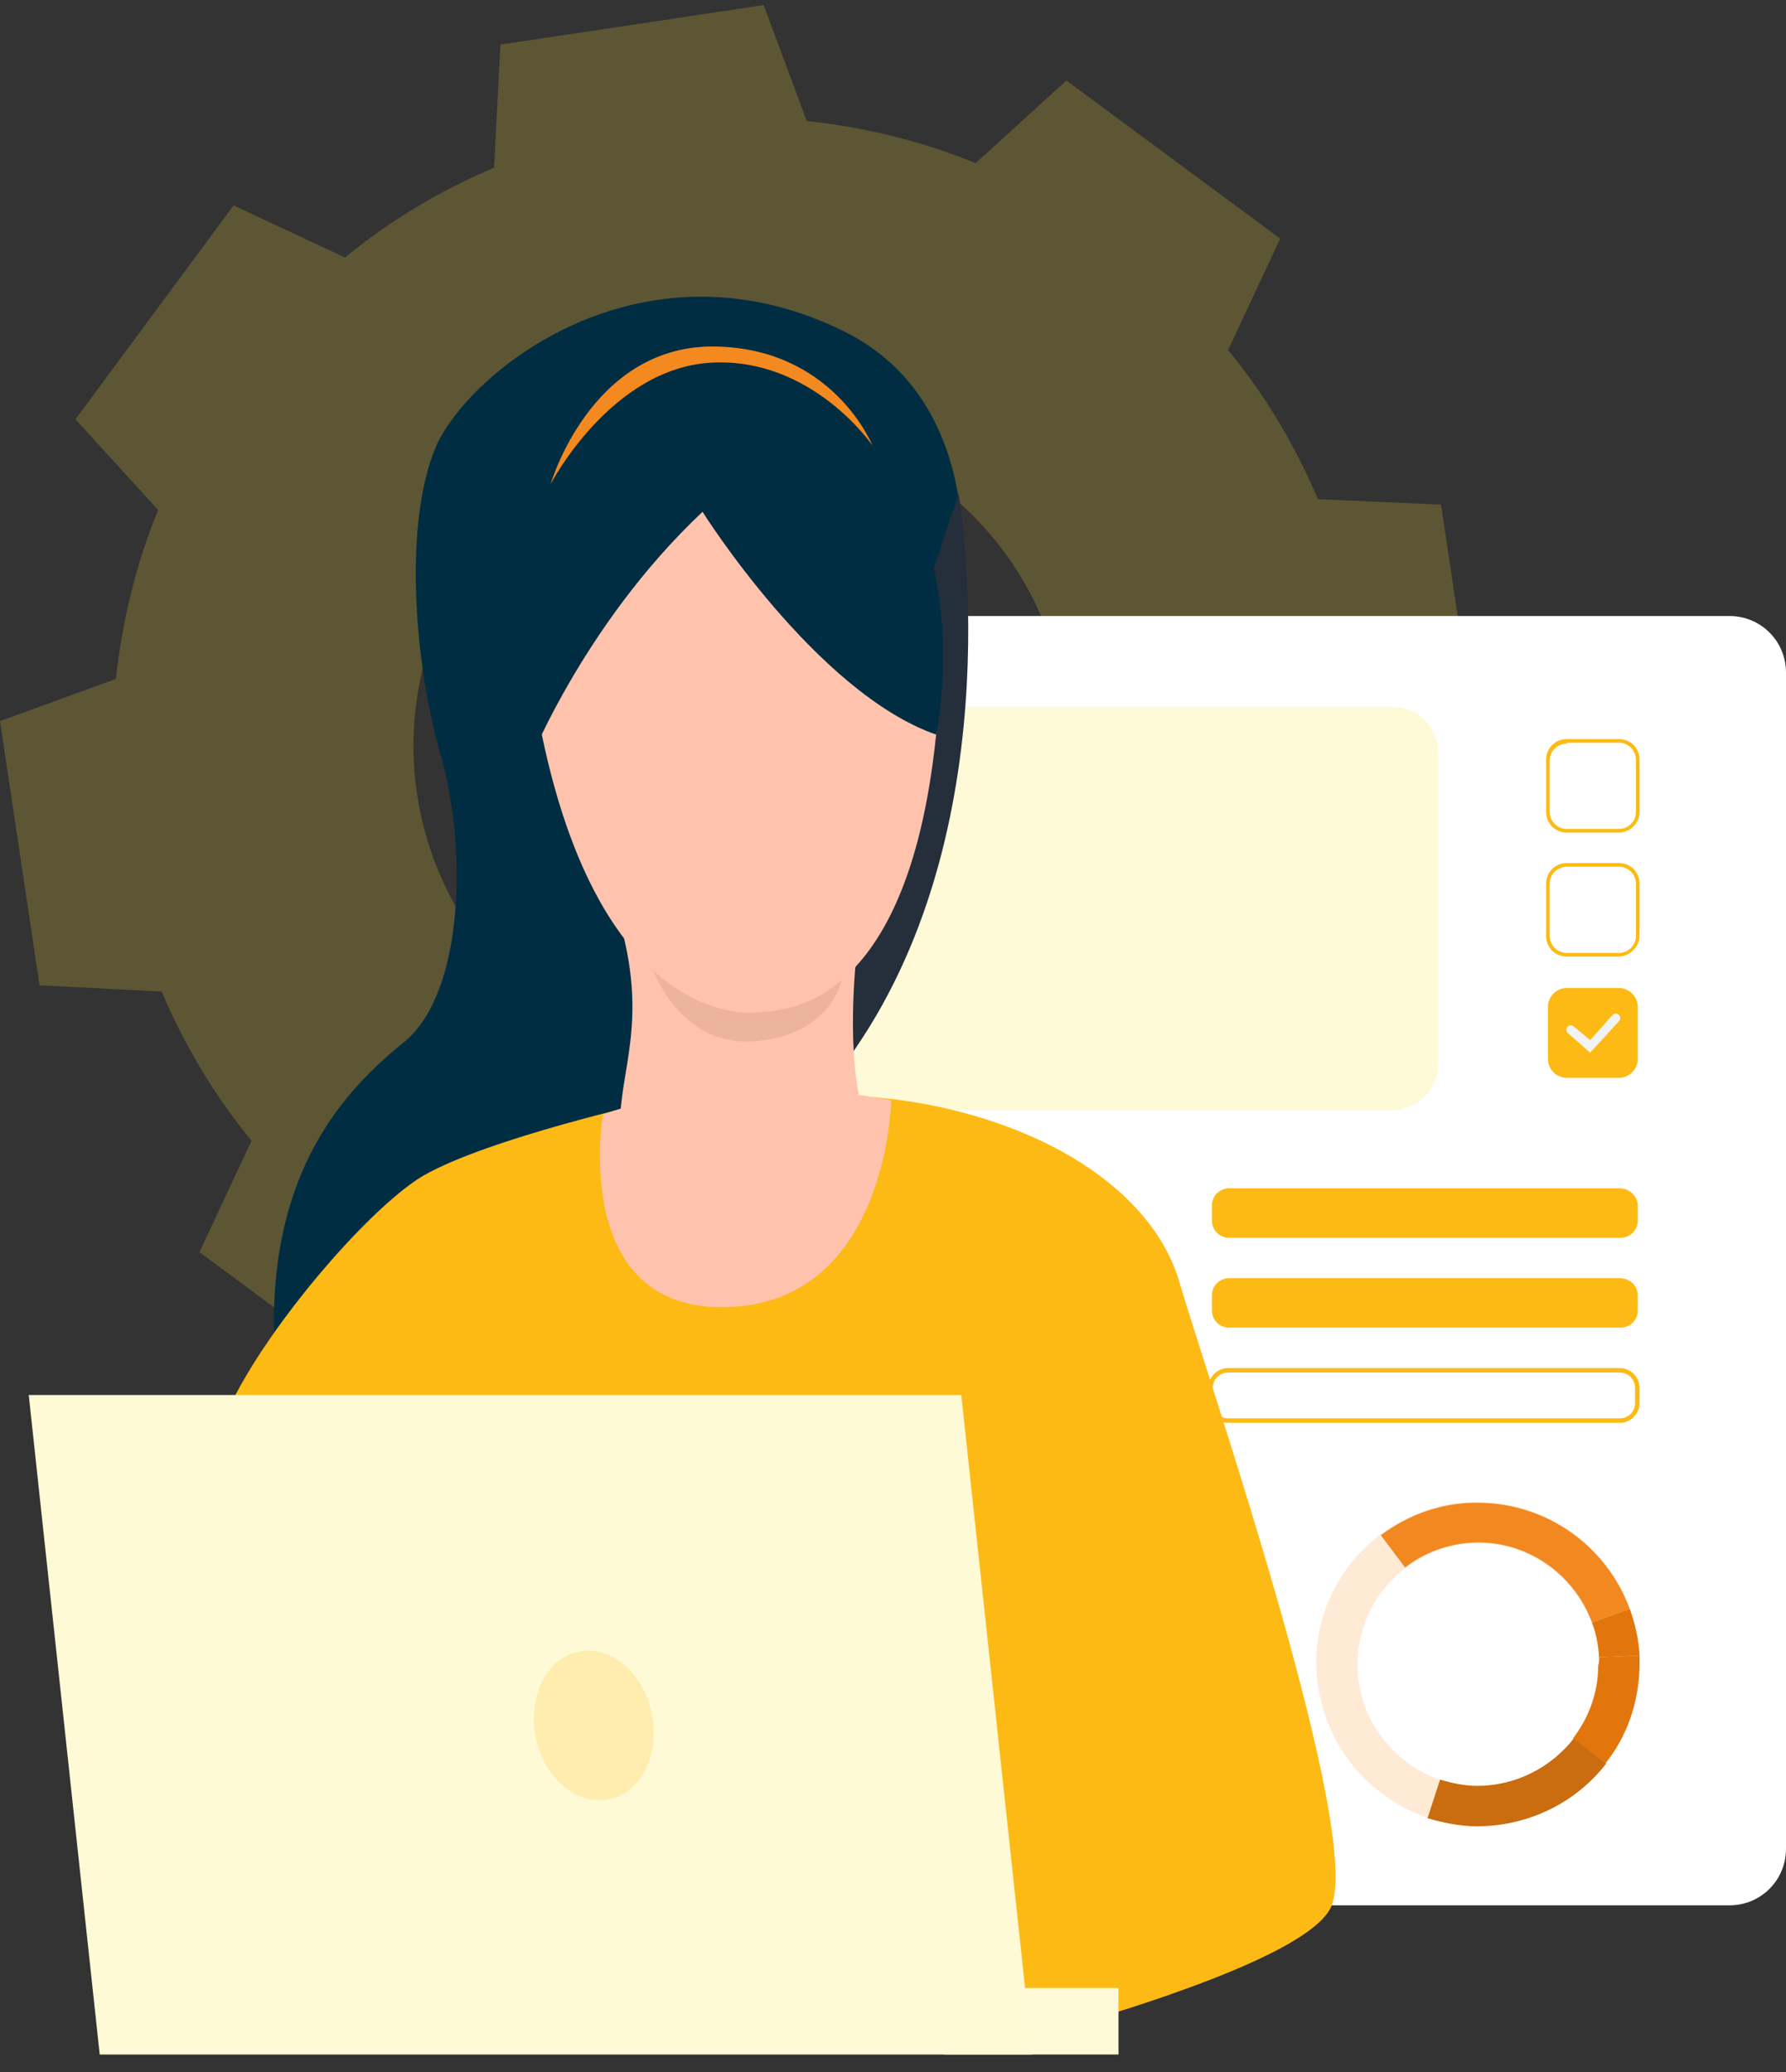 <svg width="100" height="116" viewBox="0 0 100 116" fill="none" xmlns="http://www.w3.org/2000/svg">
<rect x="0" y="0" width="100" height="116" fill="#333333" stroke="none"/>
<path opacity="0.2" d="M74.094 54.859C75.352 51.791 76.106 48.622 76.458 45.403L82.897 43.039L81.79 35.644L80.684 28.25L73.792 27.948C72.535 24.98 70.875 22.163 68.762 19.598L71.68 13.361L65.694 8.934L59.708 4.508L54.627 9.135C51.559 7.878 48.39 7.123 45.171 6.771L42.756 0.282L35.412 1.389L28.018 2.496L27.666 9.387C24.698 10.645 21.881 12.304 19.316 14.417L13.078 11.5L8.652 17.485L4.225 23.471L8.853 28.552C7.596 31.62 6.841 34.789 6.489 38.008L0 40.373L1.107 47.767L2.213 55.161L9.054 55.513C10.312 58.481 11.972 61.298 14.084 63.864L11.167 70.101L17.153 74.527L23.139 78.954L28.219 74.326C31.288 75.584 34.456 76.338 37.676 76.69L40.04 83.129L47.434 82.022L54.829 80.916L55.181 74.075C58.149 72.817 60.965 71.157 63.531 69.044L69.768 71.962L74.195 65.976L78.621 59.99L74.094 54.859ZM30.583 56.469C22.434 50.433 20.724 39.014 26.76 30.866C32.797 22.717 44.215 21.007 52.364 27.043C60.513 33.079 62.223 44.497 56.187 52.646C50.151 60.745 38.682 62.455 30.583 56.469Z" fill="#FFE539"/>
<path d="M100 37.656V103.501C100 105.262 98.592 106.67 96.831 106.67H48.039C46.278 106.67 44.87 105.262 44.87 103.501V37.656C44.87 35.896 46.278 34.487 48.039 34.487H96.831C98.592 34.487 100 35.896 100 37.656Z" fill="white"/>
<path d="M77.917 62.153H47.384C45.925 62.153 44.769 60.996 44.769 59.538V42.184C44.769 40.725 45.925 39.568 47.384 39.568H77.917C79.376 39.568 80.533 40.725 80.533 42.184V59.538C80.533 60.996 79.376 62.153 77.917 62.153Z" fill="#FEF9D6"/>
<path d="M79.879 101.74C80.734 102.042 81.69 102.193 82.646 102.193C85.613 102.243 88.229 100.835 89.889 98.672C91.046 97.163 91.75 95.302 91.8 93.24C91.8 93.038 91.8 92.837 91.8 92.636C91.75 91.731 91.549 90.875 91.247 90.02C89.99 86.6 86.72 84.135 82.847 84.085C80.784 84.034 78.823 84.739 77.314 85.895C75.151 87.505 73.742 90.07 73.692 92.988C73.692 97.062 76.257 100.483 79.879 101.74ZM76.006 93.089C76.056 90.926 77.062 89.014 78.672 87.807C79.829 86.901 81.287 86.398 82.847 86.398C85.764 86.449 88.179 88.31 89.135 90.875C89.336 91.479 89.487 92.133 89.537 92.837C89.537 92.988 89.537 93.139 89.537 93.29C89.537 94.799 88.984 96.207 88.128 97.364C86.871 98.974 84.909 100.03 82.696 99.98C81.941 99.98 81.287 99.829 80.583 99.628C77.917 98.672 75.956 96.107 76.006 93.089Z" fill="#FFEAD6"/>
<path d="M88.128 97.314L89.939 98.723C88.279 100.886 85.613 102.244 82.696 102.244C81.74 102.244 80.784 102.043 79.929 101.791L80.633 99.628C81.287 99.829 81.992 99.98 82.696 99.98C84.909 99.98 86.871 98.924 88.128 97.314Z" fill="#CA6C10"/>
<path d="M89.537 92.787L91.8 92.686C91.8 92.888 91.8 93.089 91.8 93.29C91.75 95.352 91.096 97.214 89.889 98.723L88.078 97.314C88.933 96.207 89.486 94.799 89.486 93.24C89.537 93.089 89.537 92.938 89.537 92.787Z" fill="#E2760C"/>
<path d="M89.537 92.787C89.486 92.083 89.386 91.479 89.134 90.825L91.247 90.071C91.549 90.876 91.75 91.781 91.8 92.686L89.537 92.787Z" fill="#E2760C"/>
<path d="M77.314 85.946C78.873 84.789 80.784 84.085 82.847 84.135C86.72 84.186 89.99 86.65 91.247 90.071L89.134 90.825C88.179 88.26 85.764 86.399 82.847 86.348C81.287 86.348 79.829 86.851 78.672 87.757L77.314 85.946Z" fill="#F28820"/>
<path d="M55.181 82.626C54.728 82.022 54.024 81.67 53.219 81.62C52.112 81.62 51.157 82.324 50.855 83.33C50.754 83.582 50.704 83.833 50.704 84.085C50.704 84.386 50.754 84.688 50.855 84.99C51.006 85.443 51.308 85.795 51.66 86.097C52.012 86.398 52.465 86.549 52.968 86.6C53.018 86.6 53.119 86.6 53.169 86.6C53.219 86.6 53.27 86.6 53.27 86.6H53.32C53.571 86.6 53.823 86.549 54.024 86.449C54.98 86.097 55.634 85.191 55.634 84.135C55.734 83.582 55.533 83.028 55.181 82.626ZM53.873 85.845C53.722 85.895 53.521 85.946 53.32 85.946C53.27 85.946 53.219 85.946 53.219 85.946C53.018 85.946 52.867 85.895 52.716 85.845C52.515 85.795 52.264 85.694 52.112 85.543C52.062 85.493 51.962 85.443 51.911 85.392C51.559 85.04 51.358 84.588 51.358 84.085C51.358 83.934 51.358 83.833 51.408 83.682C51.408 83.632 51.459 83.582 51.459 83.481C51.71 82.727 52.414 82.223 53.27 82.223C53.873 82.223 54.376 82.525 54.728 82.978C54.98 83.28 55.131 83.682 55.131 84.135C55.08 84.94 54.577 85.594 53.873 85.845Z" fill="#00AFFA"/>
<path d="M90.644 46.61H87.726C87.072 46.61 86.569 46.107 86.569 45.453V42.536C86.569 41.882 87.072 41.379 87.726 41.379H90.644C91.297 41.379 91.8 41.882 91.8 42.536V45.453C91.8 46.107 91.247 46.61 90.644 46.61ZM87.726 41.63C87.223 41.63 86.77 42.033 86.77 42.586V45.453C86.77 45.956 87.173 46.409 87.726 46.409H90.644C91.147 46.409 91.599 46.007 91.599 45.453V42.536C91.599 42.033 91.197 41.58 90.644 41.58H87.726V41.63Z" fill="#FDBA14"/>
<path d="M90.644 53.551H87.726C87.072 53.551 86.569 53.048 86.569 52.395V49.477C86.569 48.823 87.072 48.32 87.726 48.32H90.644C91.297 48.32 91.8 48.823 91.8 49.477V52.395C91.8 52.998 91.247 53.551 90.644 53.551ZM87.726 48.521C87.223 48.521 86.77 48.924 86.77 49.477V52.395C86.77 52.898 87.173 53.35 87.726 53.35H90.644C91.147 53.35 91.599 52.948 91.599 52.395V49.477C91.599 48.974 91.197 48.521 90.644 48.521H87.726Z" fill="#FDBA14"/>
<path d="M90.644 60.342H87.726C87.173 60.342 86.67 59.89 86.67 59.286V56.369C86.67 55.815 87.123 55.312 87.726 55.312H90.644C91.197 55.312 91.7 55.765 91.7 56.369V59.286C91.7 59.89 91.197 60.342 90.644 60.342Z" fill="#FDBA14"/>
<path d="M89.034 58.934L87.777 57.828C87.676 57.727 87.676 57.576 87.777 57.476C87.877 57.375 88.028 57.375 88.129 57.476L89.034 58.23L90.292 56.822C90.392 56.721 90.543 56.721 90.644 56.822C90.744 56.922 90.744 57.073 90.644 57.174L89.034 58.934Z" fill="#F3F3F3"/>
<path d="M91.7 67.485V68.34C91.7 68.893 91.247 69.296 90.744 69.296H68.813C68.26 69.296 67.857 68.843 67.857 68.34V67.485C67.857 66.932 68.31 66.529 68.813 66.529H90.694C91.247 66.529 91.7 66.982 91.7 67.485Z" fill="#FDBA14"/>
<path d="M91.7 72.515V73.371C91.7 73.924 91.247 74.326 90.744 74.326H68.813C68.259 74.326 67.857 73.874 67.857 73.371V72.515C67.857 71.962 68.31 71.56 68.813 71.56H90.694C91.247 71.56 91.7 71.962 91.7 72.515Z" fill="#FDBA14"/>
<path d="M90.694 79.658H68.762C68.159 79.658 67.656 79.155 67.656 78.552V77.696C67.656 77.093 68.159 76.59 68.762 76.59H90.694C91.297 76.59 91.8 77.093 91.8 77.696V78.552C91.8 79.155 91.297 79.658 90.694 79.658ZM68.762 76.841C68.31 76.841 67.907 77.193 67.907 77.696V78.552C67.907 79.004 68.31 79.407 68.762 79.407H90.694C91.147 79.407 91.549 79.055 91.549 78.552V77.696C91.549 77.244 91.197 76.841 90.694 76.841H68.762Z" fill="#FDBA14"/>
<path d="M52.414 41.077C52.414 41.077 58.3 23.773 47.032 18.441C35.764 13.059 26.207 20.856 24.396 25.031C22.636 29.206 23.139 36.852 24.648 42.184C26.207 47.516 25.956 55.614 22.636 58.331C19.266 61.047 15.141 65.524 15.342 74.678C15.493 80.362 37.676 60.141 37.676 60.141L52.414 41.077Z" fill="#002D42"/>
<path d="M36.619 61.65C36.619 61.65 27.364 63.713 23.692 65.825C20.02 67.988 11.871 77.847 11.871 82.073C11.871 86.298 47.535 90.272 47.535 90.272L54.275 114.97C54.275 114.97 72.283 110.594 74.446 106.922C76.609 103.25 67.605 77.143 66.046 71.811C64.486 66.429 57.997 62.656 50.502 61.6C43.008 60.644 36.619 61.65 36.619 61.65Z" fill="#FDBA14"/>
<path d="M49.899 61.6C49.899 61.6 49.698 72.868 40.794 73.169C31.891 73.522 33.752 62.405 33.752 62.405C33.752 62.405 40.191 59.739 49.899 61.6Z" fill="#FFC3AD"/>
<path d="M53.672 27.647C53.672 27.647 56.841 45.755 47.837 58.783C38.531 72.314 53.672 27.647 53.672 27.647Z" fill="#252E3B"/>
<path d="M47.937 53.653C47.937 53.653 47.333 59.035 48.34 62.355C49.396 65.725 34.708 65.775 34.708 63.059C34.708 59.94 36.217 57.325 34.808 51.993C33.45 46.61 47.937 53.653 47.937 53.653Z" fill="#FFC3AD"/>
<path opacity="0.2" d="M36.569 54.306C36.569 54.306 41.197 59.135 47.132 54.809C47.132 54.809 46.629 57.878 42.404 58.28C38.128 58.733 36.569 54.306 36.569 54.306Z" fill="#A77860"/>
<path d="M42.404 21.409C42.404 21.409 54.124 24.88 52.414 41.127C50.754 57.375 43.108 56.52 42.404 56.671C41.7 56.771 32.595 57.375 29.728 37.657C26.861 17.939 42.404 21.409 42.404 21.409Z" fill="#FFC3AD"/>
<path d="M39.336 28.653C39.336 28.653 45.674 38.763 52.414 41.127C52.414 41.127 56.086 24.125 40.996 20.604C25.905 17.033 28.269 37.757 29.376 43.29C29.376 43.24 32.495 35.091 39.336 28.653Z" fill="#002D42"/>
<path d="M30.834 27.093C30.834 27.093 34.205 20.605 39.838 20.303C45.472 20.001 48.842 24.93 48.842 24.93C48.842 24.93 46.629 19.397 39.838 19.397C33.048 19.448 30.834 27.093 30.834 27.093Z" fill="#F4891F"/>
<path d="M62.625 111.298H52.867V115.02H62.625V111.298Z" fill="#FEF9D6"/>
<path d="M53.823 78.099L57.796 115.021H5.583L1.61 78.099H53.823Z" fill="#FFFAD6"/>
<path opacity="0.2" d="M34.092 100.74C35.889 100.372 36.966 98.221 36.499 95.935C36.031 93.649 34.196 92.093 32.4 92.46C30.603 92.828 29.526 94.979 29.994 97.265C30.461 99.551 32.296 101.107 34.092 100.74Z" fill="#FDBA14"/>
</svg>
